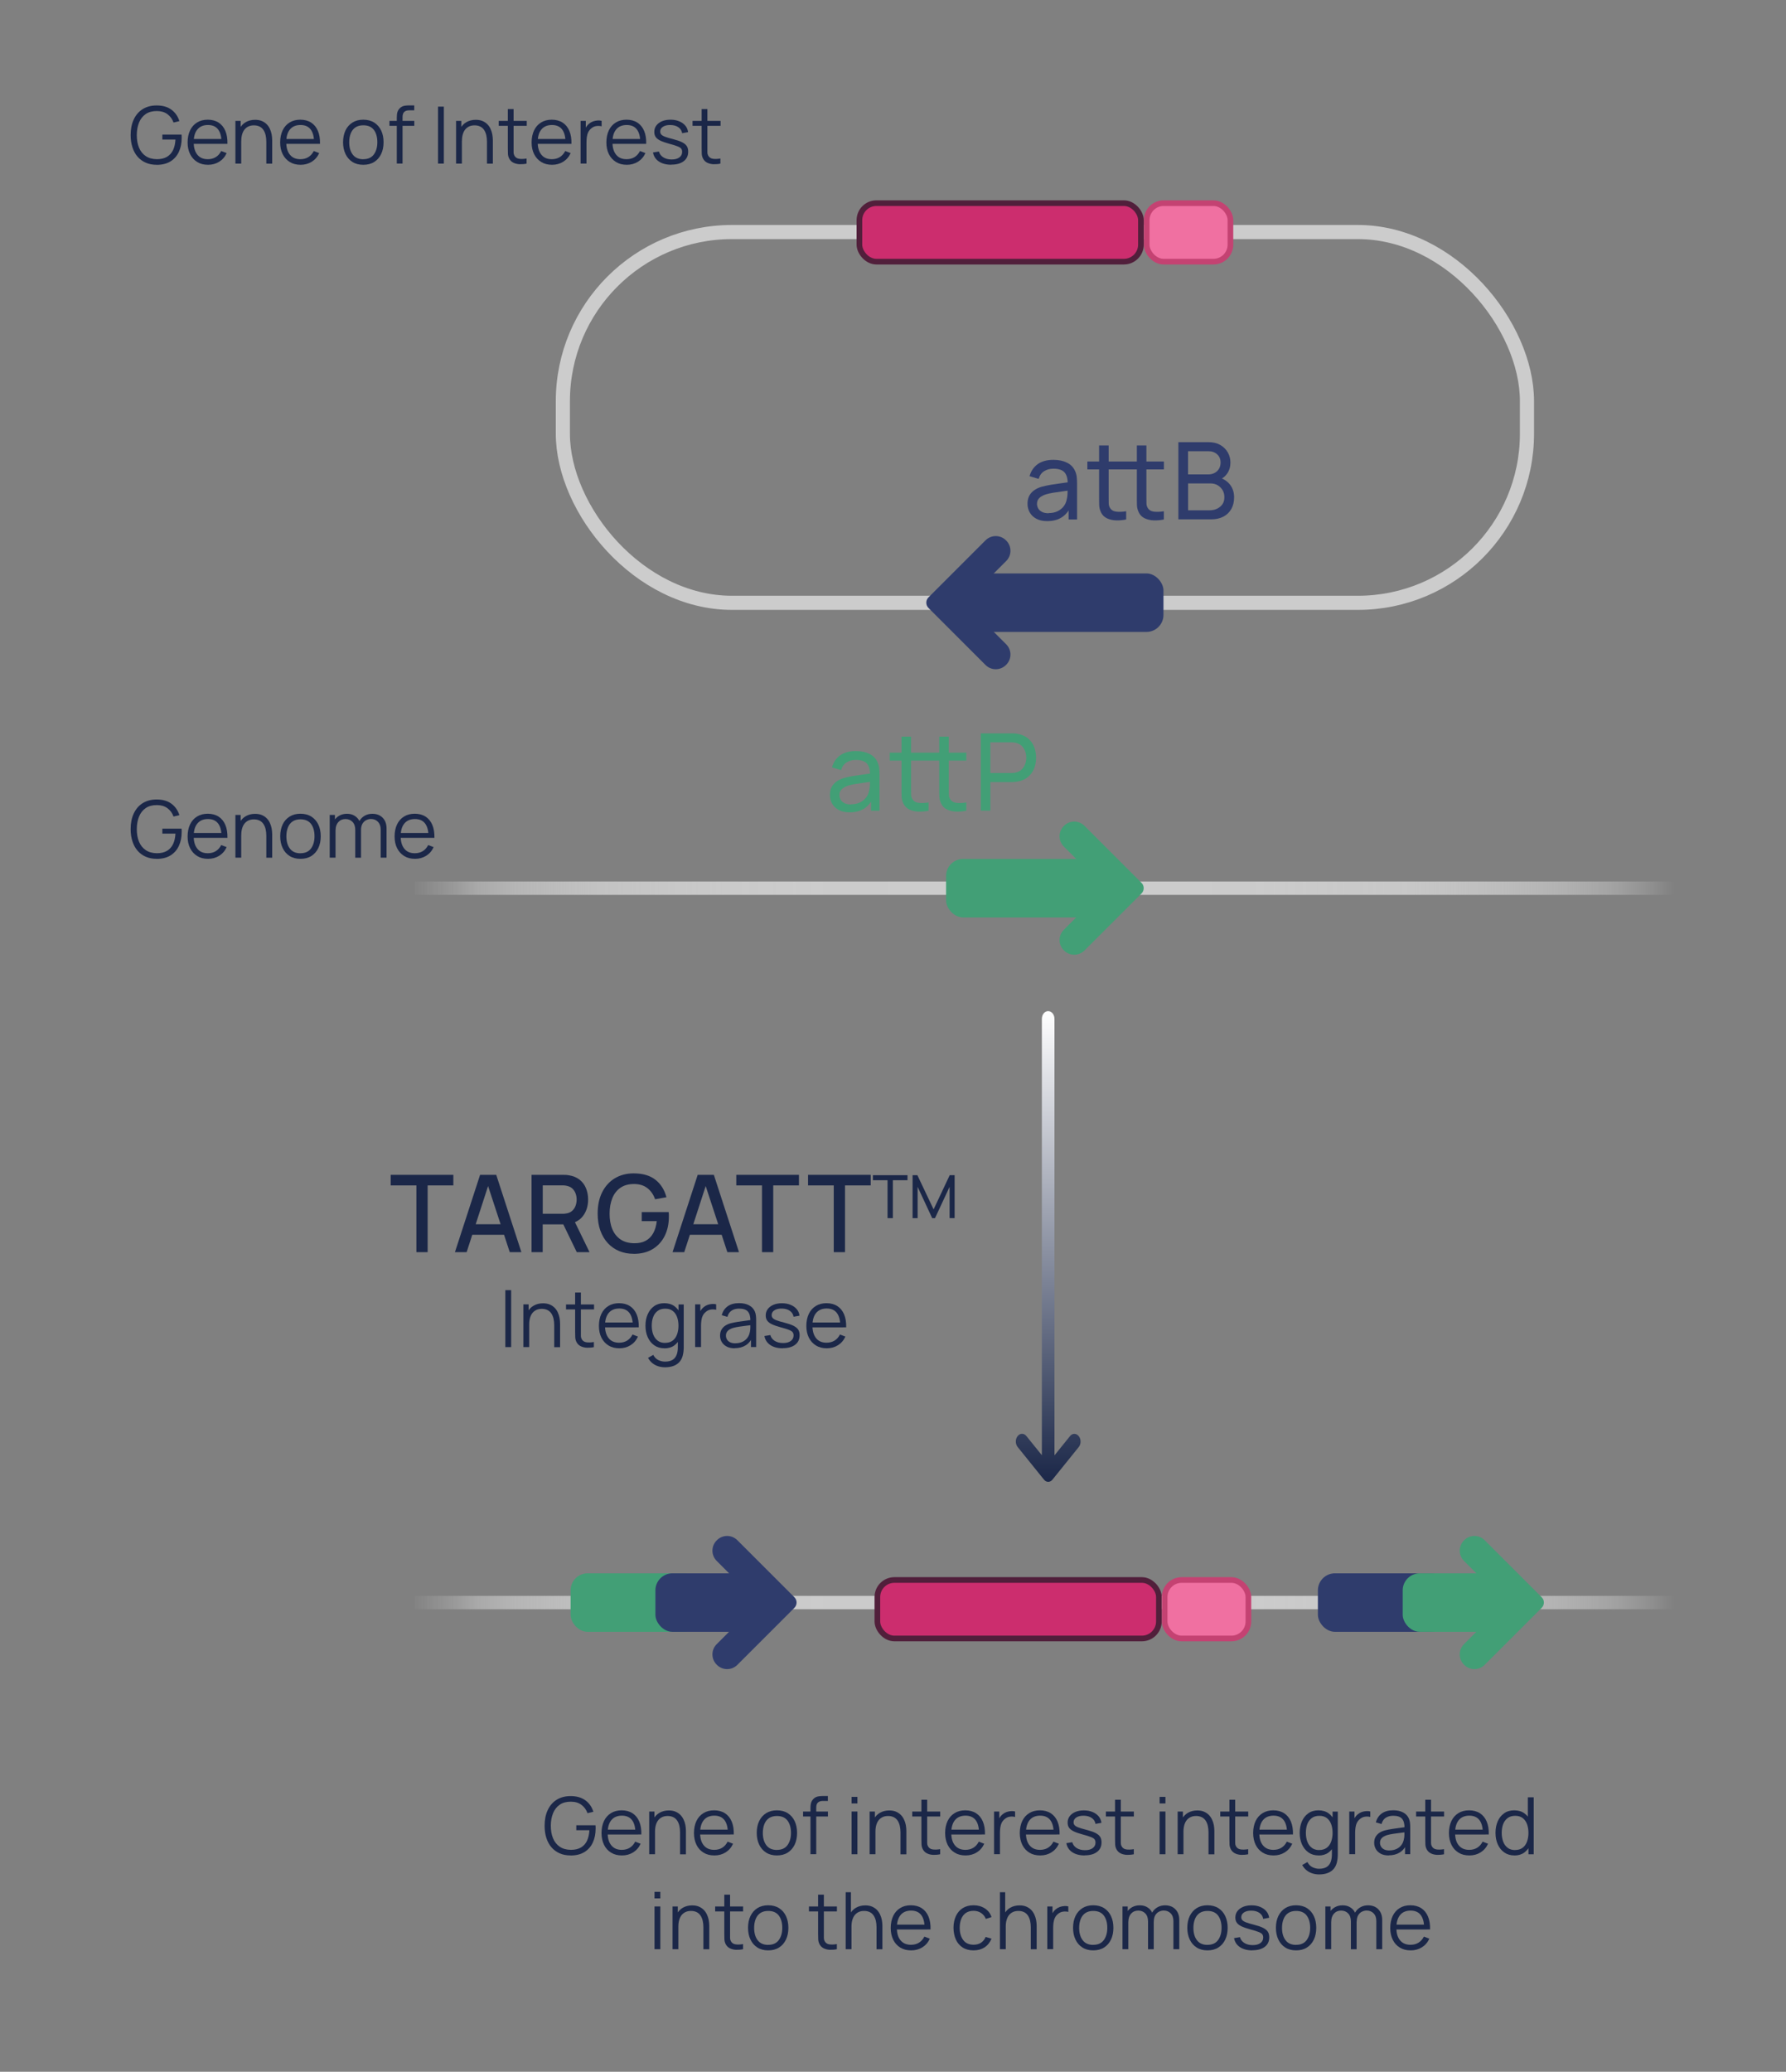 <svg xmlns="http://www.w3.org/2000/svg" xmlns:xlink="http://www.w3.org/1999/xlink" id="New" viewBox="0 0 316.07 366.6"><rect x="0" y="0" width="316.07" height="366.6" fill="#808080" stroke="none"/><defs><style> .st0 { fill: url(#linear-gradient2); } .st1 { fill: #429f76; } .st2 { fill: #cc2d6e; stroke: #511f3b; } .st2, .st3, .st4 { stroke-miterlimit: 10; } .st5 { fill: url(#linear-gradient1); } .st6 { fill: #2f3c6c; } .st3 { fill: none; stroke: #ccc; stroke-width: 2.5px; } .st7 { fill: #1b2748; } .st4 { fill: #f070a1; stroke: #c44272; } .st8 { fill: url(#linear-gradient); } </style><linearGradient id="linear-gradient" x1="73.45" y1="157.17" x2="296.38" y2="157.17" gradientUnits="userSpaceOnUse"><stop offset="0" stop-color="#f2f2f2" stop-opacity="0"></stop><stop offset="0" stop-color="#f0f0f0" stop-opacity=".03"></stop><stop offset=".03" stop-color="#e9e9e9" stop-opacity=".23"></stop><stop offset=".05" stop-color="#e2e2e2" stop-opacity=".42"></stop><stop offset=".08" stop-color="#dcdcdc" stop-opacity=".58"></stop><stop offset=".12" stop-color="#d7d7d7" stop-opacity=".71"></stop><stop offset=".15" stop-color="#d2d2d2" stop-opacity=".82"></stop><stop offset=".2" stop-color="#cfcfcf" stop-opacity=".9"></stop><stop offset=".25" stop-color="#cdcdcd" stop-opacity=".96"></stop><stop offset=".32" stop-color="#ccc" stop-opacity=".99"></stop><stop offset=".53" stop-color="#ccc"></stop><stop offset=".67" stop-color="#ccc" stop-opacity=".99"></stop><stop offset=".73" stop-color="#cdcdcd" stop-opacity=".95"></stop><stop offset=".79" stop-color="#d0d0d0" stop-opacity=".89"></stop><stop offset=".83" stop-color="#d3d3d3" stop-opacity=".79"></stop><stop offset=".87" stop-color="#d8d8d8" stop-opacity=".67"></stop><stop offset=".91" stop-color="#dedede" stop-opacity=".53"></stop><stop offset=".95" stop-color="#e4e4e4" stop-opacity=".35"></stop><stop offset=".98" stop-color="#ececec" stop-opacity=".15"></stop><stop offset="1" stop-color="#f2f2f2" stop-opacity="0"></stop></linearGradient><linearGradient id="linear-gradient1" y1="283.57" y2="283.57" xlink:href="#linear-gradient"></linearGradient><linearGradient id="linear-gradient2" x1="185.5" y1="262.22" x2="185.5" y2="178.93" gradientUnits="userSpaceOnUse"><stop offset="0" stop-color="#1b2748"></stop><stop offset="1" stop-color="#fff"></stop></linearGradient></defs><g><path class="st7" d="M27.72,151.97c-.71,0-1.35-.12-1.92-.37s-1.05-.6-1.45-1.06c-.4-.46-.7-1.01-.91-1.66-.21-.65-.32-1.37-.32-2.17,0-1.05.18-1.97.55-2.76.37-.79.89-1.4,1.58-1.83.69-.43,1.51-.65,2.47-.65,1.07,0,1.95.25,2.62.75.67.5,1.14,1.17,1.41,2.02l-1.04.25c-.22-.62-.58-1.11-1.08-1.48-.5-.37-1.13-.55-1.87-.55-.79,0-1.44.17-1.97.53-.52.36-.92.86-1.18,1.5s-.4,1.38-.4,2.22.12,1.58.39,2.22c.26.64.66,1.14,1.19,1.5.53.36,1.19.54,1.97.55.72,0,1.32-.14,1.79-.42.47-.28.83-.68,1.08-1.2.25-.52.38-1.14.42-1.85h-2.32v-.88h3.4c.01.11.02.22.02.34,0,.12,0,.2,0,.26,0,.91-.16,1.72-.49,2.44-.33.72-.82,1.28-1.47,1.69-.66.41-1.48.62-2.47.62Z"></path><path class="st7" d="M36.82,151.97c-.74,0-1.38-.16-1.91-.49-.54-.33-.96-.79-1.26-1.38s-.45-1.29-.45-2.09.15-1.54.44-2.14c.29-.6.71-1.07,1.24-1.39.53-.33,1.17-.49,1.89-.49s1.38.17,1.91.51c.53.34.93.83,1.2,1.47.27.64.39,1.4.37,2.29h-1.05v-.36c-.02-.98-.23-1.72-.63-2.22-.4-.5-.99-.75-1.77-.75-.81,0-1.43.26-1.87.79s-.65,1.28-.65,2.25.22,1.69.65,2.22,1.04.79,1.84.79c.54,0,1.01-.12,1.42-.37.4-.25.72-.61.96-1.08l.96.37c-.3.66-.74,1.17-1.32,1.53-.58.36-1.24.54-1.97.54ZM33.93,148.26v-.86h5.78v.86h-5.78Z"></path><path class="st7" d="M41.66,151.76v-7.56h.93v1.86h.1v5.7h-1.04ZM47.13,151.76v-3.86c0-.42-.04-.81-.12-1.16-.08-.35-.21-.66-.38-.92s-.4-.47-.68-.61c-.28-.14-.62-.22-1.01-.22-.36,0-.68.06-.96.19-.28.13-.51.31-.7.54-.19.24-.33.52-.43.86-.1.34-.15.72-.15,1.15l-.73-.16c0-.77.13-1.42.41-1.95.27-.53.64-.93,1.12-1.2.48-.27,1.02-.41,1.64-.41.45,0,.85.07,1.19.21.34.14.62.33.86.57.24.24.43.51.57.82.14.31.25.63.31.97s.1.68.1,1.03v4.16h-1.04Z"></path><path class="st7" d="M53.16,151.97c-.75,0-1.39-.17-1.92-.51s-.94-.81-1.22-1.41c-.29-.6-.43-1.29-.43-2.07s.15-1.49.43-2.09.7-1.06,1.24-1.4,1.17-.5,1.91-.5,1.4.17,1.94.51c.53.34.94.81,1.23,1.41.28.6.42,1.29.42,2.07s-.14,1.49-.43,2.09-.7,1.07-1.23,1.4c-.54.34-1.18.5-1.92.5ZM53.16,150.98c.84,0,1.47-.28,1.88-.84.41-.56.62-1.28.62-2.17s-.21-1.64-.62-2.18c-.41-.54-1.04-.81-1.87-.81-.56,0-1.03.13-1.4.38-.37.25-.64.61-.82,1.06s-.27.97-.27,1.56c0,.91.21,1.64.63,2.19.42.55,1.04.82,1.85.82Z"></path><path class="st7" d="M58.35,151.76v-7.56h.92v1.86h.11v5.7h-1.04ZM62.87,151.76v-4.89c0-.6-.15-1.08-.47-1.42s-.74-.52-1.26-.52-.94.18-1.27.54c-.32.36-.48.83-.48,1.42l-.62-.34c0-.49.11-.92.34-1.31.23-.38.54-.69.94-.91s.85-.33,1.35-.33.91.1,1.28.31.67.5.89.9c.21.39.32.87.32,1.43v5.13h-1.02ZM67.37,151.76v-4.96c0-.58-.16-1.04-.48-1.38-.32-.33-.74-.5-1.24-.5-.29,0-.56.07-.83.2-.27.13-.49.34-.67.63-.17.29-.26.67-.26,1.13l-.61-.17c-.01-.54.09-1.02.32-1.42.23-.41.54-.72.94-.95.4-.23.85-.34,1.35-.34.76,0,1.37.23,1.83.7.46.47.69,1.1.69,1.9v5.16h-1.04Z"></path><path class="st7" d="M73.45,151.97c-.74,0-1.38-.16-1.91-.49-.54-.33-.96-.79-1.26-1.38s-.45-1.29-.45-2.09.15-1.54.44-2.14c.29-.6.71-1.07,1.24-1.39.53-.33,1.17-.49,1.89-.49s1.38.17,1.91.51c.53.34.93.83,1.2,1.47.27.64.39,1.4.37,2.29h-1.05v-.36c-.02-.98-.23-1.72-.63-2.22-.4-.5-.99-.75-1.77-.75-.81,0-1.43.26-1.87.79s-.65,1.28-.65,2.25.22,1.69.65,2.22,1.04.79,1.84.79c.54,0,1.01-.12,1.42-.37.4-.25.72-.61.96-1.08l.96.37c-.3.66-.74,1.17-1.32,1.53-.58.36-1.24.54-1.97.54ZM70.55,148.26v-.86h5.78v.86h-5.78Z"></path></g><g><path class="st7" d="M27.72,29.16c-.71,0-1.35-.12-1.92-.37s-1.05-.6-1.45-1.06c-.4-.46-.7-1.01-.91-1.66-.21-.65-.32-1.37-.32-2.17,0-1.05.18-1.97.55-2.76.37-.79.89-1.4,1.58-1.83.69-.43,1.51-.65,2.47-.65,1.07,0,1.95.25,2.62.75.67.5,1.14,1.17,1.41,2.02l-1.04.25c-.22-.62-.58-1.11-1.08-1.48-.5-.37-1.13-.55-1.87-.55-.79,0-1.44.17-1.97.53-.52.36-.92.86-1.18,1.5s-.4,1.38-.4,2.22.12,1.58.39,2.22c.26.64.66,1.14,1.19,1.5.53.36,1.19.54,1.97.55.72,0,1.32-.14,1.79-.42.47-.28.83-.68,1.08-1.2.25-.52.38-1.14.42-1.85h-2.32v-.88h3.4c.01.11.02.22.02.34,0,.12,0,.2,0,.26,0,.91-.16,1.72-.49,2.44-.33.72-.82,1.28-1.47,1.69-.66.41-1.48.62-2.47.62Z"></path><path class="st7" d="M36.82,29.16c-.74,0-1.38-.16-1.91-.49-.54-.33-.96-.79-1.26-1.38s-.45-1.29-.45-2.09.15-1.54.44-2.14c.29-.6.71-1.07,1.24-1.39.53-.33,1.17-.49,1.89-.49s1.38.17,1.91.51c.53.34.93.83,1.2,1.47.27.64.39,1.4.37,2.29h-1.05v-.36c-.02-.98-.23-1.72-.63-2.22-.4-.5-.99-.75-1.77-.75-.81,0-1.43.26-1.87.79s-.65,1.28-.65,2.25.22,1.69.65,2.22,1.04.79,1.84.79c.54,0,1.01-.12,1.42-.37.4-.25.72-.61.96-1.08l.96.37c-.3.66-.74,1.17-1.32,1.53-.58.36-1.24.54-1.97.54ZM33.93,25.45v-.86h5.78v.86h-5.78Z"></path><path class="st7" d="M41.66,28.95v-7.56h.93v1.86h.1v5.7h-1.04ZM47.13,28.95v-3.86c0-.42-.04-.81-.12-1.16-.08-.35-.21-.66-.38-.92s-.4-.47-.68-.61c-.28-.14-.62-.22-1.01-.22-.36,0-.68.06-.96.19-.28.13-.51.31-.7.54-.19.24-.33.52-.43.86-.1.34-.15.72-.15,1.15l-.73-.16c0-.77.13-1.42.41-1.95.27-.53.64-.93,1.12-1.2.48-.27,1.02-.41,1.64-.41.45,0,.85.07,1.19.21.34.14.62.33.86.57.24.24.43.51.57.82.14.31.25.63.31.97s.1.68.1,1.03v4.16h-1.04Z"></path><path class="st7" d="M53.2,29.16c-.74,0-1.38-.16-1.91-.49-.54-.33-.96-.79-1.26-1.38s-.45-1.29-.45-2.09.15-1.54.44-2.14c.29-.6.71-1.07,1.24-1.39.53-.33,1.17-.49,1.89-.49s1.38.17,1.91.51c.53.34.93.83,1.2,1.47.27.64.39,1.4.37,2.29h-1.05v-.36c-.02-.98-.23-1.72-.63-2.22-.4-.5-.99-.75-1.77-.75-.81,0-1.43.26-1.87.79s-.65,1.28-.65,2.25.22,1.69.65,2.22,1.04.79,1.84.79c.54,0,1.01-.12,1.42-.37.4-.25.72-.61.96-1.08l.96.37c-.3.66-.74,1.17-1.32,1.53-.58.36-1.24.54-1.97.54ZM50.31,25.45v-.86h5.78v.86h-5.78Z"></path><path class="st7" d="M64.28,29.16c-.75,0-1.39-.17-1.92-.51s-.94-.81-1.22-1.41c-.29-.6-.43-1.29-.43-2.07s.15-1.49.43-2.09.7-1.06,1.24-1.4,1.17-.5,1.91-.5,1.4.17,1.94.51c.53.34.94.81,1.23,1.41.28.6.42,1.29.42,2.07s-.14,1.49-.43,2.09-.7,1.07-1.23,1.4c-.54.34-1.18.5-1.92.5ZM64.28,28.17c.84,0,1.47-.28,1.88-.84.41-.56.62-1.28.62-2.17s-.21-1.64-.62-2.18c-.41-.54-1.04-.81-1.87-.81-.56,0-1.03.13-1.4.38-.37.25-.64.61-.82,1.06s-.27.97-.27,1.56c0,.91.21,1.64.63,2.19.42.55,1.04.82,1.85.82Z"></path><path class="st7" d="M68.92,22.27v-.88h4.4v.88h-4.4ZM70.22,28.95v-8.12c0-.2.01-.39.03-.58.02-.19.06-.37.13-.55.07-.17.17-.34.31-.49.15-.17.32-.29.5-.37.18-.08.37-.13.57-.15s.39-.04.58-.04h.97v.87h-.9c-.39,0-.68.1-.88.29-.19.19-.29.49-.29.9v8.23h-1.03Z"></path><path class="st7" d="M77.52,28.95v-10.08h1.03v10.08h-1.03Z"></path><path class="st7" d="M80.71,28.95v-7.56h.93v1.86h.1v5.7h-1.04ZM86.18,28.95v-3.86c0-.42-.04-.81-.12-1.16-.08-.35-.21-.66-.38-.92s-.4-.47-.68-.61c-.28-.14-.62-.22-1.01-.22-.36,0-.68.06-.96.19-.28.13-.51.31-.7.54-.19.24-.33.52-.43.86-.1.34-.15.72-.15,1.15l-.73-.16c0-.77.13-1.42.41-1.95.27-.53.64-.93,1.12-1.2.48-.27,1.02-.41,1.64-.41.45,0,.85.07,1.19.21.34.14.62.33.86.57.24.24.43.51.57.82.14.31.25.63.31.97s.1.68.1,1.03v4.16h-1.04Z"></path><path class="st7" d="M88.26,22.27v-.88h4.96v.88h-4.96ZM93.22,28.95c-.42.09-.84.12-1.26.11-.41-.02-.78-.11-1.11-.27-.32-.16-.57-.41-.74-.74-.14-.28-.21-.56-.22-.85-.01-.29-.02-.61-.02-.98v-6.92h1.02v6.88c0,.32,0,.58,0,.79,0,.21.06.4.14.56.17.31.44.5.8.56s.82.05,1.36-.04v.9Z"></path><path class="st7" d="M97.7,29.16c-.74,0-1.38-.16-1.91-.49-.54-.33-.96-.79-1.26-1.38s-.45-1.29-.45-2.09.15-1.54.44-2.14c.29-.6.71-1.07,1.24-1.39.53-.33,1.17-.49,1.89-.49s1.38.17,1.91.51c.53.34.93.83,1.2,1.47.27.64.39,1.4.37,2.29h-1.05v-.36c-.02-.98-.23-1.72-.63-2.22-.4-.5-.99-.75-1.77-.75-.81,0-1.43.26-1.87.79s-.65,1.28-.65,2.25.22,1.69.65,2.22,1.04.79,1.84.79c.54,0,1.01-.12,1.42-.37.4-.25.72-.61.96-1.08l.96.37c-.3.66-.74,1.17-1.32,1.53-.58.36-1.24.54-1.97.54ZM94.81,25.45v-.86h5.78v.86h-5.78Z"></path><path class="st7" d="M102.75,28.95v-7.56h.92v1.82l-.18-.24c.08-.22.19-.43.33-.62.14-.19.28-.34.44-.47.2-.17.42-.3.69-.4.26-.09.53-.14.79-.16.27-.02.51,0,.73.06v.97c-.28-.07-.58-.09-.9-.05-.33.04-.63.17-.9.39-.25.2-.44.43-.57.7-.13.27-.21.56-.25.87s-.06.61-.06.91v3.77h-1.03Z"></path><path class="st7" d="M110.93,29.16c-.74,0-1.38-.16-1.91-.49-.54-.33-.96-.79-1.26-1.38s-.45-1.29-.45-2.09.15-1.54.44-2.14c.29-.6.71-1.07,1.24-1.39.53-.33,1.17-.49,1.89-.49s1.38.17,1.91.51c.53.34.93.83,1.2,1.47.27.64.39,1.4.37,2.29h-1.05v-.36c-.02-.98-.23-1.72-.63-2.22-.4-.5-.99-.75-1.77-.75-.81,0-1.43.26-1.87.79s-.65,1.28-.65,2.25.22,1.69.65,2.22,1.04.79,1.84.79c.54,0,1.01-.12,1.42-.37.4-.25.72-.61.96-1.08l.96.37c-.3.66-.74,1.17-1.32,1.53-.58.36-1.24.54-1.97.54ZM108.04,25.45v-.86h5.78v.86h-5.78Z"></path><path class="st7" d="M118.8,29.15c-.89,0-1.62-.19-2.19-.57-.57-.38-.92-.91-1.05-1.6l1.05-.17c.11.43.37.77.77,1.03.4.25.89.38,1.48.38s1.03-.12,1.36-.36.5-.57.5-.98c0-.23-.05-.42-.16-.57-.11-.15-.32-.28-.64-.41s-.8-.28-1.44-.45c-.69-.19-1.22-.37-1.61-.56-.39-.19-.66-.4-.83-.65s-.25-.54-.25-.9c0-.43.12-.81.36-1.13.24-.32.58-.58,1.01-.76.43-.18.93-.27,1.5-.27s1.08.09,1.53.28c.45.18.81.44,1.09.77.28.33.44.72.49,1.15l-1.05.19c-.07-.44-.29-.79-.66-1.05s-.84-.39-1.41-.4c-.54-.01-.97.09-1.31.3s-.5.5-.5.86c0,.2.06.37.18.51.12.14.34.28.66.4.32.13.78.26,1.37.41.7.18,1.24.36,1.64.56.4.2.68.43.85.69s.25.59.25.99c0,.71-.26,1.28-.79,1.68-.53.41-1.26.61-2.19.61Z"></path><path class="st7" d="M122.56,22.27v-.88h4.96v.88h-4.96ZM127.52,28.95c-.42.09-.84.12-1.26.11-.41-.02-.78-.11-1.11-.27-.32-.16-.57-.41-.74-.74-.14-.28-.21-.56-.22-.85-.01-.29-.02-.61-.02-.98v-6.92h1.02v6.88c0,.32,0,.58,0,.79,0,.21.06.4.14.56.17.31.44.5.8.56s.82.05,1.36-.04v.9Z"></path></g><rect class="st3" x="99.61" y="41.06" width="170.62" height="65.61" rx="29.93" ry="29.93"></rect><g><path class="st6" d="M185.32,92.21c-.77,0-1.41-.14-1.92-.42-.52-.28-.91-.65-1.17-1.12s-.39-.97-.39-1.52.1-1,.3-1.4c.2-.39.49-.72.87-.99.38-.27.82-.48,1.34-.63.49-.13,1.03-.25,1.63-.35.6-.1,1.21-.19,1.83-.27.62-.08,1.2-.16,1.75-.24l-.61.35c.01-.91-.17-1.58-.55-2.02s-1.04-.66-1.98-.66c-.62,0-1.16.14-1.63.43-.46.28-.79.74-.98,1.37l-1.61-.48c.25-.9.73-1.61,1.43-2.12.71-.51,1.64-.77,2.8-.77.93,0,1.73.17,2.4.5.67.33,1.15.83,1.44,1.51.15.32.24.66.28,1.03s.06.76.06,1.16v6.35h-1.5v-2.46l.35.23c-.39.84-.93,1.46-1.62,1.89s-1.54.63-2.53.63ZM185.58,90.79c.61,0,1.14-.11,1.58-.33.45-.22.81-.51,1.08-.86.27-.36.45-.75.53-1.17.09-.32.14-.67.15-1.05.01-.39.02-.69.02-.9l.59.26c-.55.08-1.09.16-1.63.23-.54.07-1.04.14-1.51.22s-.9.17-1.28.28c-.28.09-.54.2-.78.35-.24.14-.44.32-.59.54-.15.22-.22.49-.22.8,0,.28.07.54.21.8s.36.46.67.62.7.24,1.18.24Z"></path><path class="st6" d="M192.43,83.06v-1.4h6.87v1.4h-6.87ZM199.3,91.92c-.61.13-1.21.18-1.8.16-.59-.02-1.12-.14-1.59-.36s-.82-.56-1.05-1.03c-.2-.41-.31-.82-.33-1.23-.02-.42-.02-.89-.02-1.41v-9.23h1.69v9.16c0,.42,0,.78.01,1.07,0,.3.07.55.2.77.23.41.59.64,1.09.71s1.1.05,1.8-.06v1.45ZM199.11,83.06v-1.4h6.87v1.4h-6.87ZM205.98,91.92c-.61.13-1.21.18-1.8.16-.59-.02-1.12-.14-1.59-.36-.47-.22-.82-.56-1.05-1.03-.2-.41-.31-.82-.33-1.23-.02-.42-.02-.89-.02-1.41v-9.23h1.69v9.16c0,.42,0,.78.01,1.07,0,.3.07.55.19.77.23.41.59.64,1.09.71s1.1.05,1.8-.06v1.45Z"></path><path class="st6" d="M208.54,91.92v-13.68h5.33c.82,0,1.52.17,2.09.5.58.34,1.02.78,1.33,1.33.31.55.46,1.14.46,1.77,0,.75-.19,1.4-.57,1.95-.38.55-.89.94-1.54,1.14l-.02-.47c.88.23,1.56.67,2.05,1.29.49.63.73,1.38.73,2.24,0,.8-.16,1.49-.49,2.07s-.79,1.04-1.41,1.36c-.61.32-1.33.48-2.17.48h-5.8ZM210.25,83.95h3.6c.4,0,.76-.09,1.09-.26.33-.17.59-.42.78-.73s.29-.69.29-1.12c0-.59-.2-1.07-.6-1.44s-.92-.56-1.56-.56h-3.6v4.11ZM210.25,90.3h3.77c.51,0,.96-.09,1.36-.28.4-.19.71-.45.95-.79s.35-.75.35-1.24-.1-.88-.31-1.24-.5-.66-.87-.88-.8-.33-1.28-.33h-3.96v4.76Z"></path></g><rect class="st8" x="73.45" y="155.98" width="222.94" height="2.37"></rect><g><path class="st1" d="M150.35,143.74c-.77,0-1.41-.14-1.92-.42-.52-.28-.9-.65-1.17-1.12-.26-.46-.39-.97-.39-1.52s.1-1,.3-1.4c.2-.39.49-.72.87-.99.38-.27.82-.48,1.34-.63.49-.13,1.03-.25,1.63-.35.6-.1,1.21-.19,1.83-.27.62-.08,1.2-.16,1.75-.24l-.61.35c.01-.91-.17-1.58-.55-2.02-.38-.44-1.04-.66-1.97-.66-.62,0-1.16.14-1.63.43-.46.28-.79.74-.98,1.37l-1.61-.48c.25-.9.72-1.61,1.43-2.12.71-.51,1.64-.77,2.8-.77.93,0,1.73.17,2.4.5.67.33,1.15.83,1.44,1.51.15.32.24.66.28,1.03.04.37.06.76.06,1.16v6.35h-1.5v-2.46l.35.23c-.39.84-.93,1.46-1.62,1.89-.7.42-1.54.63-2.53.63ZM150.61,142.32c.61,0,1.13-.11,1.58-.33.45-.22.8-.51,1.08-.86.27-.36.45-.75.53-1.17.09-.32.14-.67.15-1.05.01-.39.02-.69.02-.9l.59.26c-.55.08-1.09.16-1.63.23-.54.07-1.04.14-1.51.22-.47.08-.9.17-1.28.28-.28.09-.54.2-.78.35s-.44.32-.59.54c-.15.22-.22.49-.22.8,0,.28.07.54.21.8s.36.46.66.62.7.24,1.18.24Z"></path><path class="st1" d="M157.46,134.59v-1.4h6.87v1.4h-6.87ZM164.33,143.45c-.61.13-1.21.18-1.8.16-.59-.02-1.12-.14-1.59-.36-.46-.22-.81-.56-1.05-1.03-.2-.41-.31-.82-.33-1.23-.02-.42-.02-.89-.02-1.41v-9.23h1.69v9.16c0,.42,0,.78.01,1.07,0,.3.07.55.2.77.23.41.59.64,1.09.71.5.07,1.1.05,1.8-.06v1.45ZM164.14,134.59v-1.4h6.87v1.4h-6.87ZM171.01,143.45c-.61.13-1.21.18-1.8.16-.59-.02-1.12-.14-1.59-.36-.47-.22-.82-.56-1.05-1.03-.2-.41-.31-.82-.33-1.23-.02-.42-.02-.89-.02-1.41v-9.23h1.69v9.16c0,.42,0,.78.01,1.07,0,.3.07.55.2.77.23.41.59.64,1.09.71.5.07,1.1.05,1.8-.06v1.45Z"></path><path class="st1" d="M173.57,143.45v-13.68h5.4c.13,0,.29,0,.48.01.18,0,.36.03.53.06.74.11,1.36.37,1.87.76.5.4.88.89,1.13,1.49s.38,1.26.38,1.98-.13,1.39-.38,1.99c-.26.6-.64,1.09-1.14,1.49s-1.12.65-1.86.76c-.17.03-.35.04-.53.06-.19.01-.34.02-.48.02h-3.71v5.05h-1.69ZM175.26,136.79h3.66c.12,0,.26,0,.41-.02.15-.01.3-.03.44-.07.44-.1.79-.29,1.06-.56.27-.27.47-.59.6-.95.13-.36.19-.74.19-1.12s-.06-.75-.19-1.12c-.13-.36-.33-.68-.6-.95-.27-.27-.63-.45-1.06-.56-.14-.03-.29-.05-.44-.07-.16-.01-.29-.02-.41-.02h-3.66v5.42Z"></path></g><g><rect class="st1" x="167.43" y="151.99" width="29.82" height="10.35" rx="3.01" ry="3.01"></rect><path class="st1" d="M188.26,146.17l.04-.04c1-1,2.62-1,3.62,0l10.1,10.1c.51.51.51,1.35,0,1.86l-10.1,10.1c-1,1-2.62,1-3.62,0l-.04-.04c-1-1-1-2.62,0-3.62l6.58-6.58c.44-.44.44-1.14,0-1.58l-6.58-6.58c-1-1-1-2.62,0-3.62Z"></path></g><rect class="st5" x="73.45" y="282.39" width="222.94" height="2.37"></rect><g><rect class="st6" x="233.23" y="278.4" width="22.82" height="10.35" rx="3.01" ry="3.01"></rect><rect class="st1" x="248.24" y="278.4" width="19.82" height="10.35" rx="3.01" ry="3.01"></rect><path class="st1" d="M259.08,272.58l.04-.04c1-1,2.62-1,3.62,0l10.1,10.1c.51.51.51,1.35,0,1.86l-10.1,10.1c-1,1-2.62,1-3.62,0l-.04-.04c-1-1-1-2.62,0-3.62l6.58-6.58c.44-.44.44-1.14,0-1.58l-6.58-6.58c-1-1-1-2.62,0-3.62Z"></path></g><g><rect class="st1" x="100.98" y="278.4" width="22.82" height="10.35" rx="3.01" ry="3.01"></rect><rect class="st6" x="115.99" y="278.4" width="19.82" height="10.35" rx="3.01" ry="3.01"></rect><path class="st6" d="M126.83,272.58l.04-.04c1-1,2.62-1,3.62,0l10.1,10.1c.51.51.51,1.35,0,1.86l-10.1,10.1c-1,1-2.62,1-3.62,0l-.04-.04c-1-1-1-2.62,0-3.62l6.58-6.58c.44-.44.44-1.14,0-1.58l-6.58-6.58c-1-1-1-2.62,0-3.62Z"></path></g><g><rect class="st6" x="169.09" y="101.46" width="36.82" height="10.35" rx="3.01" ry="3.01" transform="translate(374.99 213.28) rotate(180)"></rect><path class="st6" d="M178.07,117.63l-.04.04c-1,1-2.62,1-3.62,0l-10.1-10.1c-.51-.51-.51-1.35,0-1.86l10.1-10.1c1-1,2.62-1,3.62,0l.04.04c1,1,1,2.62,0,3.62l-6.58,6.58c-.44.44-.44,1.14,0,1.58l6.58,6.58c1,1,1,2.62,0,3.62Z"></path></g><path class="st0" d="M186.24,261.84l4.67-5.79c.21-.26.32-.6.32-.96s-.11-.7-.33-.97c-.21-.26-.48-.4-.77-.4s-.57.14-.77.4l-2.75,3.41v-77.24c0-.76-.5-1.37-1.12-1.37s-1.11.61-1.11,1.37v77.21l-2.74-3.39c-.21-.26-.48-.4-.77-.4s-.57.14-.78.41c-.21.26-.32.6-.32.96s.11.7.32.96l4.67,5.79c.41.51,1.08.51,1.49,0Z"></path><g><path class="st7" d="M73.69,221.57v-11.81h-4.55v-1.87h11.09v1.87h-4.55v11.81h-1.99Z"></path><path class="st7" d="M80.51,221.57l4.45-13.68h2.86l4.45,13.68h-2.06l-4.09-12.48h.51l-4.05,12.48h-2.06ZM82.82,218.49v-1.86h7.14v1.86h-7.14Z"></path><path class="st7" d="M94.07,221.57v-13.68h5.53c.13,0,.3,0,.49.01.2,0,.38.03.56.06.76.12,1.4.38,1.91.78.51.4.89.9,1.14,1.51s.38,1.28.38,2.01c0,1.09-.28,2.03-.84,2.82-.56.79-1.39,1.28-2.51,1.48l-.81.1h-3.88v4.91h-1.99ZM96.05,214.78h3.47c.13,0,.27,0,.42-.02s.3-.04.44-.07c.41-.09.73-.27.98-.53s.42-.55.53-.89c.11-.33.16-.67.16-1.01s-.05-.67-.16-1c-.11-.33-.29-.63-.53-.88-.25-.26-.57-.43-.98-.53-.14-.04-.29-.06-.44-.08s-.3-.02-.42-.02h-3.47v5.02ZM102.07,221.57l-2.7-5.57,2-.51,2.96,6.08h-2.27Z"></path><path class="st7" d="M112.12,221.86c-.92,0-1.76-.16-2.54-.48-.77-.32-1.44-.79-2.01-1.4s-1.01-1.36-1.33-2.24-.47-1.88-.47-3c0-1.48.27-2.74.81-3.8.54-1.06,1.29-1.88,2.24-2.45.96-.57,2.06-.86,3.31-.86,1.61,0,2.89.37,3.85,1.12.96.75,1.61,1.78,1.96,3.1l-2.01.36c-.28-.82-.73-1.47-1.35-1.96-.62-.49-1.4-.73-2.34-.74-.97,0-1.77.21-2.42.65-.64.44-1.13,1.05-1.45,1.84-.32.79-.49,1.71-.49,2.75,0,1.04.15,1.96.48,2.74.32.78.81,1.39,1.46,1.83s1.46.66,2.43.67c.78.01,1.45-.13,2.01-.43s1-.74,1.33-1.33c.33-.58.54-1.3.64-2.15h-2.66v-1.6h4.77c.01.11.02.26.03.45,0,.19,0,.31,0,.36,0,1.27-.24,2.4-.73,3.39-.49.99-1.2,1.78-2.13,2.34-.93.57-2.06.85-3.38.85Z"></path><path class="st7" d="M119.02,221.57l4.45-13.68h2.86l4.45,13.68h-2.06l-4.09-12.48h.51l-4.05,12.48h-2.06ZM121.33,218.49v-1.86h7.14v1.86h-7.14Z"></path><path class="st7" d="M134.85,221.57v-11.81h-4.55v-1.87h11.09v1.87h-4.55v11.81h-1.99Z"></path><path class="st7" d="M147.55,221.57v-11.81h-4.55v-1.87h11.09v1.87h-4.55v11.81h-1.99Z"></path><path class="st7" d="M157.07,215.55v-6.71h-2.59v-.89h6.12v.89h-2.59v6.71h-.94Z"></path><path class="st7" d="M161.5,215.55v-7.6h.85l2.87,6.05,2.85-6.05h.87v7.59h-.89v-5.53l-2.58,5.54h-.5l-2.58-5.54v5.54h-.89Z"></path><path class="st7" d="M89.43,238.37v-10.08h1.03v10.08h-1.03Z"></path><path class="st7" d="M92.62,238.37v-7.56h.93v1.86h.1v5.7h-1.04ZM98.08,238.37v-3.86c0-.42-.04-.81-.12-1.16-.08-.35-.21-.66-.38-.92s-.4-.47-.68-.61c-.28-.14-.62-.22-1.01-.22-.36,0-.68.06-.96.19-.28.13-.51.31-.7.54-.19.24-.33.52-.43.86-.1.34-.15.72-.15,1.15l-.73-.16c0-.77.13-1.42.41-1.95.27-.53.64-.93,1.12-1.2.48-.27,1.02-.41,1.64-.41.45,0,.85.07,1.19.21.34.14.62.33.86.57.24.24.43.51.57.82.14.31.25.63.31.97s.1.68.1,1.03v4.16h-1.04Z"></path><path class="st7" d="M100.17,231.7v-.88h4.96v.88h-4.96ZM105.13,238.37c-.42.09-.84.12-1.26.11-.41-.02-.78-.11-1.11-.27-.32-.16-.57-.41-.74-.74-.14-.28-.21-.56-.22-.85-.01-.29-.02-.61-.02-.98v-6.92h1.02v6.88c0,.32,0,.58,0,.79,0,.21.06.4.14.56.17.31.44.5.8.56s.82.05,1.36-.04v.9Z"></path><path class="st7" d="M109.61,238.58c-.74,0-1.38-.16-1.91-.49-.54-.33-.96-.79-1.26-1.38s-.45-1.29-.45-2.09.15-1.54.44-2.14c.29-.6.71-1.07,1.24-1.39.53-.33,1.17-.49,1.89-.49s1.38.17,1.91.51c.53.34.93.83,1.2,1.47.27.64.39,1.4.37,2.29h-1.05v-.36c-.02-.98-.23-1.72-.63-2.22-.4-.5-.99-.75-1.77-.75-.81,0-1.43.26-1.87.79s-.65,1.28-.65,2.25.22,1.69.65,2.22,1.04.79,1.84.79c.54,0,1.01-.12,1.42-.37.4-.25.72-.61.96-1.08l.96.37c-.3.66-.74,1.17-1.32,1.53-.58.36-1.24.54-1.97.54ZM106.72,234.88v-.86h5.78v.86h-5.78Z"></path><path class="st7" d="M117.59,238.58c-.71,0-1.31-.18-1.81-.53-.5-.35-.88-.83-1.15-1.43s-.4-1.28-.4-2.04.13-1.43.4-2.03c.26-.6.64-1.08,1.14-1.43.5-.35,1.09-.52,1.78-.52s1.31.17,1.79.52.85.82,1.1,1.42c.25.6.37,1.28.37,2.05s-.12,1.43-.37,2.03c-.25.6-.61,1.08-1.09,1.44s-1.07.53-1.76.53ZM117.66,241.94c-.39,0-.77-.06-1.14-.17-.38-.11-.72-.29-1.04-.54s-.58-.56-.8-.96l.93-.52c.21.42.51.72.89.91.38.18.77.28,1.17.28.55,0,.99-.1,1.33-.3.34-.2.58-.5.74-.9s.23-.89.22-1.48v-2.02h.12v-5.42h.92v7.45c0,.21,0,.42-.02.62s-.03.39-.07.58c-.09.57-.27,1.03-.55,1.39-.28.36-.64.63-1.09.81-.45.18-.98.27-1.6.27ZM117.7,237.62c.54,0,.98-.13,1.33-.39.35-.26.61-.62.78-1.08.17-.46.26-.98.26-1.56s-.09-1.12-.26-1.57-.43-.81-.78-1.07-.79-.38-1.31-.38-.99.13-1.34.4c-.36.27-.62.63-.79,1.08-.17.46-.25.97-.25,1.54s.09,1.09.26,1.55c.18.46.44.82.79,1.09.35.27.79.4,1.32.4Z"></path><path class="st7" d="M123.02,238.37v-7.56h.92v1.82l-.18-.24c.08-.22.19-.43.33-.62.14-.19.28-.34.44-.47.2-.17.42-.3.69-.4.26-.09.53-.14.79-.16.27-.02.51,0,.73.06v.97c-.28-.07-.58-.09-.9-.05-.33.04-.63.17-.9.39-.25.2-.44.43-.57.7-.13.27-.21.56-.25.87s-.06.61-.06.91v3.77h-1.03Z"></path><path class="st7" d="M130.02,238.58c-.57,0-1.05-.1-1.43-.31-.39-.21-.67-.48-.87-.82s-.29-.71-.29-1.11.08-.76.25-1.05c.17-.29.39-.53.68-.72s.62-.33,1-.43c.38-.09.81-.18,1.27-.25.46-.07.92-.13,1.36-.19.45-.05.84-.11,1.17-.16l-.36.22c.01-.75-.13-1.3-.43-1.66-.3-.36-.83-.54-1.58-.54-.52,0-.96.12-1.31.35-.36.23-.61.6-.75,1.11l-1-.29c.17-.68.52-1.2,1.04-1.58s1.2-.56,2.04-.56c.69,0,1.28.13,1.76.39.48.26.83.63,1.03,1.12.09.22.15.46.18.73.03.27.04.55.04.83v4.7h-.92v-1.9l.27.11c-.26.65-.66,1.14-1.2,1.48s-1.19.51-1.95.51ZM130.14,237.69c.48,0,.9-.09,1.26-.26.36-.17.65-.41.87-.71.22-.3.36-.64.43-1.02.06-.24.09-.51.09-.8,0-.29,0-.51,0-.65l.39.2c-.35.05-.73.09-1.14.14-.41.05-.81.1-1.2.16-.39.06-.75.13-1.07.22-.21.06-.42.15-.62.26-.2.11-.37.26-.49.44-.13.18-.19.41-.19.68,0,.22.05.43.17.64.11.21.29.38.53.51.25.13.57.2.98.2Z"></path><path class="st7" d="M138.52,238.58c-.89,0-1.62-.19-2.19-.57-.57-.38-.92-.91-1.05-1.6l1.05-.17c.11.43.37.77.77,1.03.4.25.89.38,1.48.38s1.03-.12,1.36-.36.5-.57.5-.98c0-.23-.05-.42-.16-.57-.11-.15-.32-.28-.64-.41s-.8-.28-1.44-.45c-.69-.19-1.22-.37-1.61-.56-.39-.19-.66-.4-.83-.65s-.25-.54-.25-.9c0-.43.12-.81.36-1.13.24-.32.58-.58,1.01-.76.43-.18.93-.27,1.5-.27s1.08.09,1.53.28c.45.18.81.44,1.09.77.28.33.44.72.49,1.15l-1.05.19c-.07-.44-.29-.79-.66-1.05s-.84-.39-1.41-.4c-.54-.01-.97.09-1.31.3s-.5.5-.5.86c0,.2.06.37.18.51.12.14.34.28.66.4.32.13.78.26,1.37.41.7.18,1.24.36,1.64.56.4.2.68.43.85.69s.25.59.25.99c0,.71-.26,1.28-.79,1.68-.53.41-1.26.61-2.19.61Z"></path><path class="st7" d="M146.32,238.58c-.74,0-1.38-.16-1.91-.49-.54-.33-.96-.79-1.26-1.38s-.45-1.29-.45-2.09.15-1.54.44-2.14c.29-.6.71-1.07,1.24-1.39.53-.33,1.17-.49,1.89-.49s1.38.17,1.91.51c.53.34.93.83,1.2,1.47.27.64.39,1.4.37,2.29h-1.05v-.36c-.02-.98-.23-1.72-.63-2.22-.4-.5-.99-.75-1.77-.75-.81,0-1.43.26-1.87.79s-.65,1.28-.65,2.25.22,1.69.65,2.22,1.04.79,1.84.79c.54,0,1.01-.12,1.42-.37.4-.25.72-.61.96-1.08l.96.37c-.3.66-.74,1.17-1.32,1.53-.58.36-1.24.54-1.97.54ZM143.43,234.88v-.86h5.78v.86h-5.78Z"></path></g><g><path class="st7" d="M100.97,328.32c-.71,0-1.35-.12-1.92-.37-.57-.25-1.05-.6-1.45-1.06-.4-.46-.7-1.01-.91-1.66-.21-.65-.31-1.37-.31-2.17,0-1.05.18-1.97.55-2.76.37-.79.89-1.4,1.58-1.83.69-.43,1.51-.65,2.47-.65,1.07,0,1.94.25,2.62.75s1.14,1.17,1.41,2.02l-1.04.25c-.22-.62-.58-1.11-1.08-1.48-.5-.37-1.12-.55-1.87-.55-.79,0-1.44.17-1.96.53-.52.36-.92.86-1.18,1.5-.26.64-.4,1.38-.4,2.22,0,.84.12,1.58.39,2.22.26.64.66,1.14,1.19,1.5.53.36,1.18.54,1.97.55.72,0,1.32-.14,1.79-.42.47-.28.83-.68,1.07-1.2.24-.52.38-1.14.42-1.85h-2.32v-.88h3.4c.01.11.02.22.02.34,0,.12,0,.2,0,.26,0,.91-.16,1.72-.49,2.44-.33.72-.82,1.28-1.47,1.69-.66.41-1.48.62-2.46.62Z"></path><path class="st7" d="M110.06,328.32c-.74,0-1.37-.16-1.91-.49-.54-.33-.96-.79-1.25-1.38s-.45-1.29-.45-2.09.15-1.54.44-2.14c.29-.6.71-1.07,1.24-1.39.53-.33,1.16-.49,1.89-.49s1.38.17,1.91.51c.53.34.93.83,1.2,1.47.27.64.39,1.4.37,2.29h-1.05v-.36c-.02-.98-.23-1.72-.63-2.22-.4-.5-.99-.75-1.77-.75s-1.43.26-1.86.79-.65,1.28-.65,2.25.21,1.69.65,2.22,1.04.79,1.84.79c.54,0,1.01-.12,1.42-.37.4-.25.72-.61.96-1.08l.96.37c-.3.66-.74,1.17-1.32,1.53-.58.36-1.24.54-1.97.54ZM107.17,324.62v-.86h5.77v.86h-5.77Z"></path><path class="st7" d="M114.89,328.11v-7.56h.93v1.86h.1v5.7h-1.04ZM120.35,328.11v-3.86c0-.42-.04-.81-.12-1.16-.08-.35-.21-.66-.38-.92s-.4-.47-.68-.61-.61-.22-1.01-.22c-.36,0-.68.06-.96.19s-.51.31-.7.54c-.19.24-.33.52-.43.86-.1.34-.15.72-.15,1.15l-.73-.16c0-.77.14-1.42.41-1.95.27-.53.64-.93,1.12-1.2s1.02-.41,1.64-.41c.45,0,.85.07,1.18.21s.62.33.86.57c.24.24.42.51.57.82s.25.63.32.97c.06.34.1.68.1,1.03v4.16h-1.04Z"></path><path class="st7" d="M126.42,328.32c-.74,0-1.37-.16-1.91-.49-.54-.33-.96-.79-1.25-1.38s-.45-1.29-.45-2.09.15-1.54.44-2.14c.29-.6.71-1.07,1.24-1.39.53-.33,1.16-.49,1.89-.49s1.38.17,1.91.51c.53.34.93.83,1.2,1.47.27.64.39,1.4.37,2.29h-1.05v-.36c-.02-.98-.23-1.72-.63-2.22-.4-.5-.99-.75-1.77-.75s-1.43.26-1.86.79-.65,1.28-.65,2.25.21,1.69.65,2.22,1.04.79,1.84.79c.54,0,1.01-.12,1.42-.37.4-.25.72-.61.96-1.08l.96.37c-.3.66-.74,1.17-1.32,1.53-.58.36-1.24.54-1.97.54ZM123.53,324.62v-.86h5.77v.86h-5.77Z"></path><path class="st7" d="M137.49,328.32c-.75,0-1.39-.17-1.92-.51-.53-.34-.94-.81-1.22-1.41-.29-.6-.43-1.29-.43-2.07s.14-1.49.43-2.09.7-1.06,1.23-1.4c.53-.33,1.17-.5,1.91-.5s1.4.17,1.93.51c.53.34.94.81,1.22,1.41s.42,1.29.42,2.07-.14,1.49-.43,2.09c-.29.6-.7,1.07-1.23,1.4-.54.34-1.18.5-1.92.5ZM137.49,327.34c.84,0,1.46-.28,1.87-.84s.62-1.28.62-2.17-.21-1.64-.62-2.18c-.41-.54-1.04-.81-1.87-.81-.56,0-1.03.13-1.4.38-.37.25-.64.61-.82,1.06-.18.45-.27.97-.27,1.56,0,.91.21,1.64.63,2.19.42.55,1.04.82,1.85.82Z"></path><path class="st7" d="M142.12,321.43v-.88h4.4v.88h-4.4ZM143.43,328.11v-8.12c0-.2,0-.39.03-.58.02-.19.06-.37.13-.55.07-.17.17-.34.31-.49.15-.17.32-.29.5-.37s.37-.13.57-.15.39-.04.58-.04h.96v.87h-.89c-.39,0-.68.1-.88.29s-.29.49-.29.9v8.23h-1.03Z"></path><path class="st7" d="M150.71,319.12v-1.16h1.03v1.16h-1.03ZM150.71,328.11v-7.56h1.03v7.56h-1.03Z"></path><path class="st7" d="M153.9,328.11v-7.56h.93v1.86h.1v5.7h-1.04ZM159.36,328.11v-3.86c0-.42-.04-.81-.12-1.16-.08-.35-.21-.66-.38-.92s-.4-.47-.68-.61-.61-.22-1.01-.22c-.36,0-.68.06-.96.19s-.51.31-.7.54c-.19.24-.33.52-.43.86-.1.34-.15.72-.15,1.15l-.73-.16c0-.77.14-1.42.41-1.95.27-.53.64-.93,1.12-1.2s1.02-.41,1.64-.41c.45,0,.85.07,1.18.21s.62.33.86.57c.24.24.42.51.57.82s.25.63.32.97c.06.34.1.68.1,1.03v4.16h-1.04Z"></path><path class="st7" d="M161.44,321.43v-.88h4.95v.88h-4.95ZM166.39,328.11c-.42.09-.84.12-1.25.11-.41-.02-.78-.11-1.1-.27-.32-.16-.57-.41-.74-.74-.14-.28-.21-.56-.22-.85-.01-.29-.02-.61-.02-.98v-6.92h1.02v6.88c0,.32,0,.58,0,.79,0,.21.05.4.14.56.17.31.43.5.8.56s.82.05,1.36-.04v.9Z"></path><path class="st7" d="M170.87,328.32c-.74,0-1.37-.16-1.91-.49-.54-.33-.96-.79-1.25-1.38s-.45-1.29-.45-2.09.15-1.54.44-2.14c.29-.6.71-1.07,1.24-1.39.53-.33,1.16-.49,1.89-.49s1.38.17,1.91.51c.53.34.93.83,1.2,1.47.27.64.39,1.4.37,2.29h-1.05v-.36c-.02-.98-.23-1.72-.63-2.22-.4-.5-.99-.75-1.77-.75s-1.43.26-1.86.79-.65,1.28-.65,2.25.21,1.69.65,2.22,1.04.79,1.84.79c.54,0,1.01-.12,1.42-.37.4-.25.72-.61.96-1.08l.96.37c-.3.66-.74,1.17-1.32,1.53-.58.36-1.24.54-1.97.54ZM167.98,324.62v-.86h5.77v.86h-5.77Z"></path><path class="st7" d="M175.92,328.11v-7.56h.92v1.82l-.18-.24c.08-.22.19-.43.33-.62.13-.19.28-.34.44-.47.2-.17.42-.3.69-.4.26-.09.52-.14.79-.16.27-.02.51,0,.73.06v.97c-.27-.07-.58-.09-.9-.05-.33.04-.63.17-.9.39-.25.2-.44.43-.57.7-.13.27-.21.56-.25.87s-.06.61-.06.91v3.77h-1.03Z"></path><path class="st7" d="M184.08,328.32c-.74,0-1.37-.16-1.91-.49-.54-.33-.96-.79-1.25-1.38s-.45-1.29-.45-2.09.15-1.54.44-2.14c.29-.6.71-1.07,1.24-1.39.53-.33,1.16-.49,1.89-.49s1.38.17,1.91.51c.53.34.93.83,1.2,1.47.27.64.39,1.4.37,2.29h-1.05v-.36c-.02-.98-.23-1.72-.63-2.22-.4-.5-.99-.75-1.77-.75s-1.43.26-1.86.79-.65,1.28-.65,2.25.21,1.69.65,2.22,1.04.79,1.84.79c.54,0,1.01-.12,1.42-.37.4-.25.72-.61.96-1.08l.96.37c-.3.66-.74,1.17-1.32,1.53-.58.36-1.24.54-1.97.54ZM181.2,324.62v-.86h5.77v.86h-5.77Z"></path><path class="st7" d="M191.95,328.32c-.89,0-1.61-.19-2.19-.57-.57-.38-.92-.91-1.05-1.6l1.05-.17c.11.43.37.77.77,1.03.4.25.89.38,1.48.38s1.03-.12,1.36-.36.5-.57.5-.98c0-.23-.05-.42-.16-.57-.1-.15-.32-.28-.64-.41-.32-.13-.8-.28-1.44-.45-.68-.19-1.22-.37-1.61-.56-.39-.19-.66-.4-.83-.65s-.25-.54-.25-.9c0-.43.12-.81.36-1.13.24-.32.58-.58,1.01-.76.43-.18.93-.27,1.5-.27s1.08.09,1.53.28c.45.18.81.44,1.09.77.28.33.44.72.49,1.15l-1.05.19c-.07-.44-.29-.79-.66-1.05-.37-.26-.84-.39-1.41-.4-.54-.01-.97.09-1.31.3-.33.22-.5.5-.5.86,0,.2.06.37.18.51s.34.28.66.4.77.26,1.37.41c.7.18,1.24.36,1.64.56.4.2.68.43.85.69s.25.59.25.99c0,.71-.26,1.28-.79,1.68-.53.41-1.26.61-2.18.61Z"></path><path class="st7" d="M195.71,321.43v-.88h4.95v.88h-4.95ZM200.66,328.11c-.42.09-.84.12-1.25.11-.41-.02-.78-.11-1.1-.27-.32-.16-.57-.41-.74-.74-.14-.28-.21-.56-.22-.85-.01-.29-.02-.61-.02-.98v-6.92h1.02v6.88c0,.32,0,.58,0,.79,0,.21.05.4.14.56.17.31.43.5.8.56s.82.05,1.36-.04v.9Z"></path><path class="st7" d="M205.22,319.12v-1.16h1.03v1.16h-1.03ZM205.22,328.11v-7.56h1.03v7.56h-1.03Z"></path><path class="st7" d="M208.41,328.11v-7.56h.93v1.86h.1v5.7h-1.04ZM213.87,328.11v-3.86c0-.42-.04-.81-.12-1.16-.08-.35-.21-.66-.38-.92s-.4-.47-.68-.61-.61-.22-1.01-.22c-.36,0-.68.06-.96.19s-.51.31-.7.54c-.19.24-.33.52-.43.86-.1.34-.15.72-.15,1.15l-.73-.16c0-.77.14-1.42.41-1.95.27-.53.64-.93,1.12-1.2s1.02-.41,1.64-.41c.45,0,.85.07,1.18.21s.62.33.86.57c.24.24.42.51.57.82s.25.63.32.97c.06.34.1.68.1,1.03v4.16h-1.04Z"></path><path class="st7" d="M215.95,321.43v-.88h4.95v.88h-4.95ZM220.9,328.11c-.42.09-.84.12-1.25.11-.41-.02-.78-.11-1.1-.27-.32-.16-.57-.41-.74-.74-.14-.28-.21-.56-.22-.85-.01-.29-.02-.61-.02-.98v-6.92h1.02v6.88c0,.32,0,.58,0,.79,0,.21.05.4.14.56.17.31.43.5.8.56s.82.05,1.36-.04v.9Z"></path><path class="st7" d="M225.38,328.32c-.74,0-1.37-.16-1.91-.49-.54-.33-.96-.79-1.25-1.38s-.45-1.29-.45-2.09.15-1.54.44-2.14c.29-.6.71-1.07,1.24-1.39.53-.33,1.16-.49,1.89-.49s1.38.17,1.91.51c.53.34.93.83,1.2,1.47.27.64.39,1.4.37,2.29h-1.05v-.36c-.02-.98-.23-1.72-.63-2.22-.4-.5-.99-.75-1.77-.75s-1.43.26-1.86.79-.65,1.28-.65,2.25.21,1.69.65,2.22,1.04.79,1.84.79c.54,0,1.01-.12,1.42-.37.4-.25.72-.61.96-1.08l.96.37c-.3.66-.74,1.17-1.32,1.53-.58.36-1.24.54-1.97.54ZM222.49,324.62v-.86h5.77v.86h-5.77Z"></path><path class="st7" d="M233.36,328.32c-.7,0-1.3-.18-1.8-.53s-.88-.83-1.15-1.43-.4-1.28-.4-2.04.13-1.43.39-2.03c.26-.6.64-1.08,1.14-1.43.49-.35,1.09-.52,1.78-.52s1.31.17,1.79.52c.49.35.85.82,1.1,1.42.25.6.37,1.28.37,2.05s-.12,1.43-.37,2.03c-.25.6-.61,1.08-1.09,1.44-.48.35-1.07.53-1.76.53ZM233.43,331.68c-.39,0-.77-.06-1.14-.17-.38-.11-.72-.29-1.04-.54s-.58-.56-.8-.96l.93-.52c.21.42.5.72.88.91.38.18.77.28,1.16.28.55,0,.99-.1,1.33-.3s.58-.5.74-.9c.15-.4.23-.89.22-1.48v-2.02h.12v-5.42h.92v7.45c0,.21,0,.42-.02.62s-.03.39-.07.58c-.09.57-.27,1.03-.55,1.39s-.64.63-1.09.81c-.45.18-.98.27-1.6.27ZM233.46,327.36c.54,0,.98-.13,1.33-.39.35-.26.61-.62.78-1.08.17-.46.26-.98.26-1.56s-.09-1.12-.26-1.57-.43-.81-.78-1.07c-.35-.26-.78-.38-1.31-.38s-.99.13-1.34.4c-.35.27-.62.63-.79,1.08-.17.46-.25.97-.25,1.54s.09,1.09.26,1.55.44.82.79,1.09c.35.27.79.4,1.31.4Z"></path><path class="st7" d="M238.78,328.11v-7.56h.92v1.82l-.18-.24c.08-.22.19-.43.33-.62.13-.19.28-.34.44-.47.2-.17.42-.3.69-.4.26-.09.52-.14.79-.16.27-.02.51,0,.73.06v.97c-.27-.07-.58-.09-.9-.05-.33.04-.63.17-.9.39-.25.2-.44.43-.57.7-.13.27-.21.56-.25.87s-.06.61-.06.91v3.77h-1.03Z"></path><path class="st7" d="M245.77,328.32c-.57,0-1.05-.1-1.43-.31-.38-.21-.67-.48-.86-.82-.19-.34-.29-.71-.29-1.11s.08-.76.25-1.05c.17-.29.39-.53.68-.72.29-.19.62-.33,1-.43.38-.09.8-.18,1.27-.25s.92-.13,1.36-.19c.44-.05.83-.11,1.17-.16l-.36.22c.01-.75-.13-1.3-.43-1.66-.3-.36-.83-.54-1.58-.54-.52,0-.95.12-1.31.35s-.61.6-.75,1.11l-1-.29c.17-.68.52-1.2,1.04-1.58.52-.37,1.2-.56,2.04-.56.69,0,1.28.13,1.76.39.48.26.82.63,1.02,1.12.09.22.15.46.18.73.03.27.04.55.04.83v4.7h-.92v-1.9l.27.11c-.26.65-.66,1.14-1.2,1.48-.54.34-1.19.51-1.94.51ZM245.89,327.43c.48,0,.9-.09,1.26-.26.36-.17.65-.41.87-.71s.36-.64.43-1.02c.06-.24.09-.51.09-.8,0-.29,0-.51,0-.65l.39.2c-.35.05-.73.09-1.14.14-.41.05-.81.1-1.2.16s-.75.13-1.07.22c-.21.06-.42.15-.62.26s-.37.26-.49.44-.19.41-.19.68c0,.22.05.43.17.64.11.21.29.38.53.51.24.13.57.2.98.2Z"></path><path class="st7" d="M250.61,321.43v-.88h4.95v.88h-4.95ZM255.56,328.11c-.42.09-.84.12-1.25.11-.41-.02-.78-.11-1.1-.27-.32-.16-.57-.41-.74-.74-.14-.28-.21-.56-.22-.85-.01-.29-.02-.61-.02-.98v-6.92h1.02v6.88c0,.32,0,.58,0,.79,0,.21.05.4.14.56.17.31.43.5.8.56s.82.05,1.36-.04v.9Z"></path><path class="st7" d="M260.03,328.32c-.74,0-1.37-.16-1.91-.49-.54-.33-.96-.79-1.25-1.38s-.45-1.29-.45-2.09.15-1.54.44-2.14c.29-.6.71-1.07,1.24-1.39.53-.33,1.16-.49,1.89-.49s1.38.17,1.91.51c.53.34.93.83,1.2,1.47.27.64.39,1.4.37,2.29h-1.05v-.36c-.02-.98-.23-1.72-.63-2.22-.4-.5-.99-.75-1.77-.75s-1.43.26-1.86.79-.65,1.28-.65,2.25.21,1.69.65,2.22,1.04.79,1.84.79c.54,0,1.01-.12,1.42-.37.4-.25.72-.61.96-1.08l.96.37c-.3.66-.74,1.17-1.32,1.53-.58.36-1.24.54-1.97.54ZM257.14,324.62v-.86h5.77v.86h-5.77Z"></path><path class="st7" d="M268.01,328.32c-.7,0-1.3-.18-1.8-.53s-.88-.83-1.15-1.43-.4-1.28-.4-2.04.13-1.43.39-2.03c.26-.6.64-1.08,1.14-1.43.49-.35,1.09-.52,1.78-.52s1.31.17,1.79.52c.49.35.85.82,1.1,1.42.25.6.37,1.28.37,2.05s-.12,1.43-.37,2.03c-.25.6-.61,1.08-1.09,1.44-.48.35-1.07.53-1.76.53ZM268.12,327.36c.54,0,.98-.13,1.33-.39.35-.26.61-.62.78-1.08.17-.46.26-.98.26-1.56s-.09-1.12-.26-1.57-.43-.81-.78-1.07c-.35-.26-.78-.38-1.31-.38s-.99.13-1.34.4c-.35.27-.62.63-.79,1.08-.17.46-.25.97-.25,1.54s.09,1.09.26,1.55.44.82.79,1.09c.35.27.79.4,1.31.4ZM270.49,328.11v-5.69h-.11v-4.39h1.04v10.08h-.92Z"></path><path class="st7" d="M115.83,335.92v-1.16h1.03v1.16h-1.03ZM115.83,344.91v-7.56h1.03v7.56h-1.03Z"></path><path class="st7" d="M119.02,344.91v-7.56h.93v1.86h.1v5.7h-1.04ZM124.48,344.91v-3.86c0-.42-.04-.81-.12-1.16-.08-.35-.21-.66-.38-.92s-.4-.47-.68-.61-.61-.22-1.01-.22c-.36,0-.68.06-.96.19s-.51.31-.7.54c-.19.24-.33.52-.43.86-.1.34-.15.72-.15,1.15l-.73-.16c0-.77.14-1.42.41-1.95.27-.53.64-.93,1.12-1.2s1.02-.41,1.64-.41c.45,0,.85.07,1.18.21s.62.33.86.57c.24.24.42.51.57.82s.25.63.32.97c.06.34.1.68.1,1.03v4.16h-1.04Z"></path><path class="st7" d="M126.56,338.23v-.88h4.95v.88h-4.95ZM131.51,344.91c-.42.09-.84.12-1.25.11-.41-.02-.78-.11-1.1-.27-.32-.16-.57-.41-.74-.74-.14-.28-.21-.56-.22-.85-.01-.29-.02-.61-.02-.98v-6.92h1.02v6.88c0,.32,0,.58,0,.79,0,.21.05.4.14.56.17.31.43.5.8.56s.82.05,1.36-.04v.9Z"></path><path class="st7" d="M135.95,345.12c-.75,0-1.39-.17-1.92-.51-.53-.34-.94-.81-1.22-1.41-.29-.6-.43-1.29-.43-2.07s.14-1.49.43-2.09.7-1.06,1.23-1.4c.53-.33,1.17-.5,1.91-.5s1.4.17,1.93.51c.53.34.94.81,1.22,1.41s.42,1.29.42,2.07-.14,1.49-.43,2.09c-.29.6-.7,1.07-1.23,1.4-.54.34-1.18.5-1.92.5ZM135.95,344.14c.84,0,1.46-.28,1.87-.84s.62-1.28.62-2.17-.21-1.64-.62-2.18c-.41-.54-1.04-.81-1.87-.81-.56,0-1.03.13-1.4.38-.37.25-.64.61-.82,1.06-.18.45-.27.97-.27,1.56,0,.91.21,1.64.63,2.19.42.55,1.04.82,1.85.82Z"></path><path class="st7" d="M143.16,338.23v-.88h4.95v.88h-4.95ZM148.11,344.91c-.42.09-.84.12-1.25.11-.41-.02-.78-.11-1.1-.27-.32-.16-.57-.41-.74-.74-.14-.28-.21-.56-.22-.85-.01-.29-.02-.61-.02-.98v-6.92h1.02v6.88c0,.32,0,.58,0,.79,0,.21.05.4.14.56.17.31.43.5.8.56s.82.05,1.36-.04v.9Z"></path><path class="st7" d="M149.66,344.91v-10.08h.93v5.69h.1v4.39h-1.04ZM155.12,344.91v-3.86c0-.42-.04-.81-.12-1.16-.08-.35-.21-.66-.38-.92s-.4-.47-.68-.61-.61-.22-1.01-.22c-.36,0-.68.06-.96.19s-.51.31-.7.54c-.19.24-.33.52-.43.86-.1.34-.15.72-.15,1.15l-.73-.16c0-.77.14-1.42.41-1.95.27-.53.64-.93,1.12-1.2s1.02-.41,1.64-.41c.45,0,.85.07,1.18.21s.62.33.86.57c.24.24.42.51.57.82s.25.63.32.97c.06.34.1.68.1,1.03v4.16h-1.04Z"></path><path class="st7" d="M161.24,345.12c-.74,0-1.37-.16-1.91-.49-.54-.33-.96-.79-1.25-1.38s-.45-1.29-.45-2.09.15-1.54.44-2.14c.29-.6.71-1.07,1.24-1.39.53-.33,1.16-.49,1.89-.49s1.38.17,1.91.51c.53.34.93.83,1.2,1.47.27.64.39,1.4.37,2.29h-1.05v-.36c-.02-.98-.23-1.72-.63-2.22-.4-.5-.99-.75-1.77-.75s-1.43.26-1.86.79-.65,1.28-.65,2.25.21,1.69.65,2.22,1.04.79,1.84.79c.54,0,1.01-.12,1.42-.37.4-.25.72-.61.96-1.08l.96.37c-.3.66-.74,1.17-1.32,1.53-.58.36-1.24.54-1.97.54ZM158.35,341.42v-.86h5.77v.86h-5.77Z"></path><path class="st7" d="M172.29,345.12c-.76,0-1.4-.17-1.93-.51-.53-.34-.93-.81-1.2-1.41-.27-.6-.41-1.29-.42-2.07,0-.79.15-1.49.43-2.09.28-.6.68-1.07,1.21-1.4.53-.33,1.17-.5,1.92-.5s1.43.19,2,.56.96.88,1.17,1.53l-1.01.32c-.18-.45-.46-.8-.84-1.05-.38-.25-.82-.38-1.32-.38-.55,0-1.01.13-1.38.38-.36.25-.63.61-.81,1.06-.18.45-.27.97-.27,1.56,0,.91.22,1.63.63,2.18.41.55,1.02.82,1.83.82.51,0,.95-.12,1.31-.35.36-.24.63-.58.82-1.03l1.04.31c-.28.67-.69,1.18-1.23,1.54-.54.35-1.19.53-1.94.53Z"></path><path class="st7" d="M176.96,344.91v-10.08h.93v5.69h.1v4.39h-1.04ZM182.42,344.91v-3.86c0-.42-.04-.81-.12-1.16-.08-.35-.21-.66-.38-.92s-.4-.47-.68-.61-.61-.22-1.01-.22c-.36,0-.68.06-.96.19s-.51.31-.7.54c-.19.24-.33.52-.43.86-.1.34-.15.72-.15,1.15l-.73-.16c0-.77.14-1.42.41-1.95.27-.53.64-.93,1.12-1.2s1.02-.41,1.64-.41c.45,0,.85.07,1.18.21s.62.33.86.57c.24.24.42.51.57.82s.25.63.32.97c.06.34.1.68.1,1.03v4.16h-1.04Z"></path><path class="st7" d="M185.34,344.91v-7.56h.92v1.82l-.18-.24c.08-.22.19-.43.33-.62.13-.19.28-.34.44-.47.2-.17.42-.3.69-.4.26-.09.52-.14.79-.16.27-.02.51,0,.73.06v.97c-.27-.07-.58-.09-.9-.05-.33.04-.63.17-.9.39-.25.2-.44.43-.57.7-.13.27-.21.56-.25.87s-.06.61-.06.91v3.77h-1.03Z"></path><path class="st7" d="M193.47,345.12c-.75,0-1.39-.17-1.92-.51-.53-.34-.94-.81-1.22-1.41-.29-.6-.43-1.29-.43-2.07s.14-1.49.43-2.09.7-1.06,1.23-1.4c.53-.33,1.17-.5,1.91-.5s1.4.17,1.93.51c.53.34.94.81,1.22,1.41s.42,1.29.42,2.07-.14,1.49-.43,2.09c-.29.6-.7,1.07-1.23,1.4-.54.34-1.18.5-1.92.5ZM193.47,344.14c.84,0,1.46-.28,1.87-.84s.62-1.28.62-2.17-.21-1.64-.62-2.18c-.41-.54-1.04-.81-1.87-.81-.56,0-1.03.13-1.4.38-.37.25-.64.61-.82,1.06-.18.45-.27.97-.27,1.56,0,.91.21,1.64.63,2.19.42.55,1.04.82,1.85.82Z"></path><path class="st7" d="M198.65,344.91v-7.56h.92v1.86h.11v5.7h-1.04ZM203.17,344.91v-4.89c0-.6-.15-1.08-.47-1.42s-.74-.52-1.26-.52-.94.18-1.27.54c-.32.36-.48.83-.48,1.42l-.62-.34c0-.49.11-.92.34-1.31.23-.38.54-.69.94-.91s.85-.33,1.35-.33.91.1,1.28.31.67.5.88.9c.21.39.32.87.32,1.43v5.13h-1.02ZM207.66,344.91v-4.96c0-.58-.15-1.04-.48-1.38-.32-.33-.74-.5-1.23-.5-.28,0-.56.07-.83.2-.27.13-.49.34-.67.63-.17.29-.26.67-.26,1.13l-.61-.17c-.01-.54.09-1.02.32-1.42.23-.41.54-.72.94-.95.4-.23.85-.34,1.35-.34.76,0,1.37.23,1.82.7.46.47.69,1.1.69,1.9v5.16h-1.04Z"></path><path class="st7" d="M213.69,345.12c-.75,0-1.39-.17-1.92-.51-.53-.34-.94-.81-1.22-1.41-.29-.6-.43-1.29-.43-2.07s.14-1.49.43-2.09.7-1.06,1.23-1.4c.53-.33,1.17-.5,1.91-.5s1.4.17,1.93.51c.53.34.94.81,1.22,1.41s.42,1.29.42,2.07-.14,1.49-.43,2.09c-.29.6-.7,1.07-1.23,1.4-.54.34-1.18.5-1.92.5ZM213.69,344.14c.84,0,1.46-.28,1.87-.84s.62-1.28.62-2.17-.21-1.64-.62-2.18c-.41-.54-1.04-.81-1.87-.81-.56,0-1.03.13-1.4.38-.37.25-.64.61-.82,1.06-.18.45-.27.97-.27,1.56,0,.91.21,1.64.63,2.19.42.55,1.04.82,1.85.82Z"></path><path class="st7" d="M221.63,345.12c-.89,0-1.61-.19-2.19-.57-.57-.38-.92-.91-1.05-1.6l1.05-.17c.11.43.37.77.77,1.03.4.25.89.38,1.48.38s1.03-.12,1.36-.36.5-.57.5-.98c0-.23-.05-.42-.16-.57-.1-.15-.32-.28-.64-.41-.32-.13-.8-.28-1.44-.45-.68-.19-1.22-.37-1.61-.56-.39-.19-.66-.4-.83-.65s-.25-.54-.25-.9c0-.43.12-.81.36-1.13.24-.32.58-.58,1.01-.76.43-.18.93-.27,1.5-.27s1.08.09,1.53.28c.45.18.81.44,1.09.77.28.33.44.72.49,1.15l-1.05.19c-.07-.44-.29-.79-.66-1.05-.37-.26-.84-.39-1.41-.4-.54-.01-.97.09-1.31.3-.33.22-.5.5-.5.86,0,.2.06.37.18.51s.34.28.66.4.77.26,1.37.41c.7.18,1.24.36,1.64.56.4.2.68.43.85.69s.25.59.25.99c0,.71-.26,1.28-.79,1.68-.53.41-1.26.61-2.18.61Z"></path><path class="st7" d="M229.37,345.12c-.75,0-1.39-.17-1.92-.51-.53-.34-.94-.81-1.22-1.41-.29-.6-.43-1.29-.43-2.07s.14-1.49.43-2.09.7-1.06,1.23-1.4c.53-.33,1.17-.5,1.91-.5s1.4.17,1.93.51c.53.34.94.81,1.22,1.41s.42,1.29.42,2.07-.14,1.49-.43,2.09c-.29.6-.7,1.07-1.23,1.4-.54.34-1.18.5-1.92.5ZM229.37,344.14c.84,0,1.46-.28,1.87-.84s.62-1.28.62-2.17-.21-1.64-.62-2.18c-.41-.54-1.04-.81-1.87-.81-.56,0-1.03.13-1.4.38-.37.25-.64.61-.82,1.06-.18.45-.27.97-.27,1.56,0,.91.21,1.64.63,2.19.42.55,1.04.82,1.85.82Z"></path><path class="st7" d="M234.55,344.91v-7.56h.92v1.86h.11v5.7h-1.04ZM239.07,344.91v-4.89c0-.6-.15-1.08-.47-1.42s-.74-.52-1.26-.52-.94.18-1.27.54c-.32.36-.48.83-.48,1.42l-.62-.34c0-.49.11-.92.34-1.31.23-.38.54-.69.94-.91s.85-.33,1.35-.33.91.1,1.28.31.67.5.88.9c.21.39.32.87.32,1.43v5.13h-1.02ZM243.57,344.91v-4.96c0-.58-.15-1.04-.48-1.38-.32-.33-.74-.5-1.23-.5-.28,0-.56.07-.83.2-.27.13-.49.34-.67.63-.17.29-.26.67-.26,1.13l-.61-.17c-.01-.54.09-1.02.32-1.42.23-.41.54-.72.94-.95.4-.23.85-.34,1.35-.34.76,0,1.37.23,1.82.7.46.47.69,1.1.69,1.9v5.16h-1.04Z"></path><path class="st7" d="M249.64,345.12c-.74,0-1.37-.16-1.91-.49-.54-.33-.96-.79-1.25-1.38s-.45-1.29-.45-2.09.15-1.54.44-2.14c.29-.6.71-1.07,1.24-1.39.53-.33,1.16-.49,1.89-.49s1.38.17,1.91.51c.53.34.93.83,1.2,1.47.27.64.39,1.4.37,2.29h-1.05v-.36c-.02-.98-.23-1.72-.63-2.22-.4-.5-.99-.75-1.77-.75s-1.43.26-1.86.79-.65,1.28-.65,2.25.21,1.69.65,2.22,1.04.79,1.84.79c.54,0,1.01-.12,1.42-.37.4-.25.72-.61.96-1.08l.96.37c-.3.66-.74,1.17-1.32,1.53-.58.36-1.24.54-1.97.54ZM246.75,341.42v-.86h5.77v.86h-5.77Z"></path></g><g><rect class="st2" x="152.09" y="35.95" width="49.82" height="10.35" rx="3.01" ry="3.01"></rect><rect class="st4" x="202.93" y="35.95" width="14.82" height="10.35" rx="3.01" ry="3.01"></rect></g><g><rect class="st2" x="155.27" y="279.58" width="49.82" height="10.35" rx="3.01" ry="3.01"></rect><rect class="st4" x="206.11" y="279.58" width="14.82" height="10.35" rx="3.01" ry="3.01"></rect></g></svg>